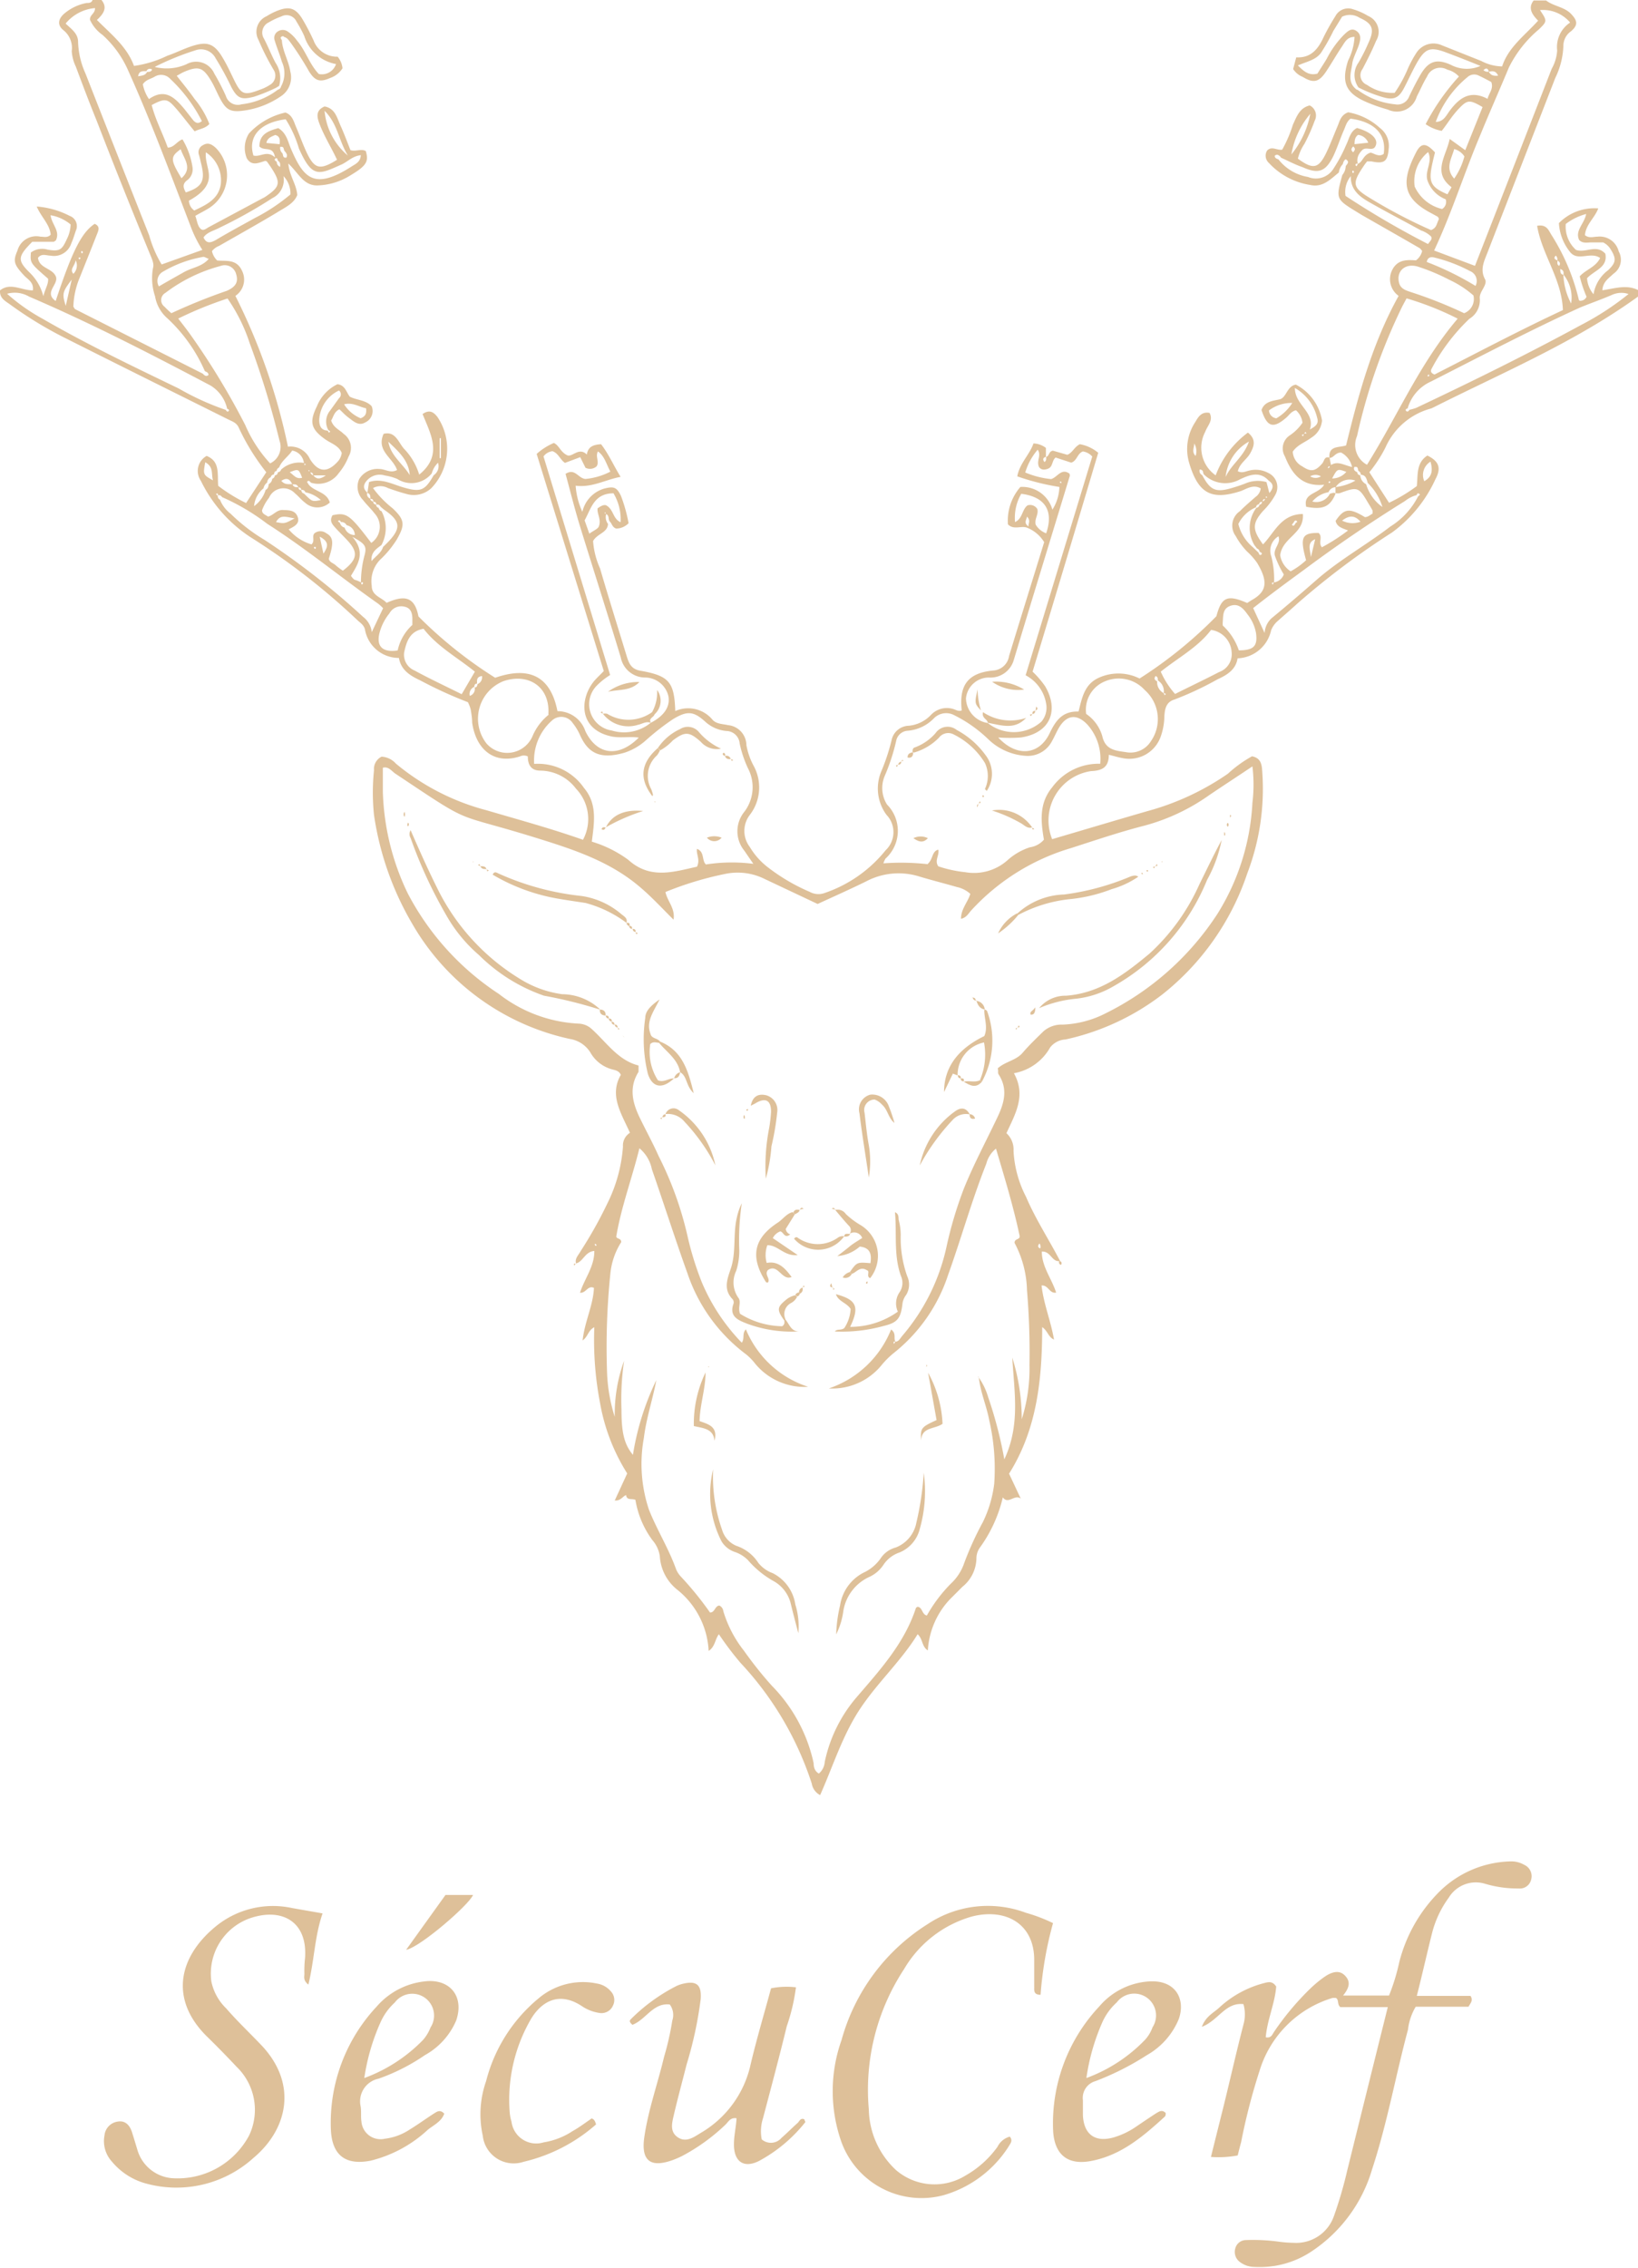 <svg id="Calque_2" data-name="Calque 2" xmlns="http://www.w3.org/2000/svg" viewBox="0 0 131.52 181.95"><path d="M22.87,3.32c.05.89.55,1.66.68,2.53a1.81,1.81,0,0,1-.78,2,6.92,6.92,0,0,1-3,1.14c-1.05.14-1.4-.08-1.9-1.05-.24-.46-.43-.94-.7-1.38-.64-1.06-1-1.17-2.16-.68-.18.08-.35.19-.58.31.5.64,1,1.24,1.44,1.87a7.15,7.15,0,0,1,1.18,2c-.35.38-.81.39-1.18.59-.58-.69-1.07-1.37-1.64-2s-.8-.65-1.81-.11c.3,1.18.88,2.26,1.29,3.41.51,0,.7-.48,1.18-.66a6.07,6.07,0,0,1,.81,2.26,1.09,1.09,0,0,1-.47,1.05c-.38.31-.25.62-.07.95,1.29-.43,1.56-.9,1.26-2.19-.07-.27-.12-.54-.2-.81a.63.63,0,0,1,.33-.8c.39-.23.68-.07,1,.21a3.12,3.12,0,0,1-.63,4.91c-.3.18-.62.34-1,.56.14.34.15.72.39,1s.5,0,.7-.1L21.36,16a1.13,1.13,0,0,0,.21-.12c1.17-.79,1.23-1.11.45-2.31-.11-.17-.23-.33-.32-.46s-.21-.08-.27-.06c-.5.16-1,.37-1.37-.23a2.18,2.18,0,0,1,.17-2,5.65,5.65,0,0,1,2.93-1.68c.55.2.66.7.84,1.13.3.69.55,1.41.87,2.09.63,1.32,1.06,1.42,2.43.57-.46-1-1.07-1.94-1.45-3-.2-.56-.19-1,.45-1.28.86.16,1,.92,1.29,1.56s.54,1.32.79,1.95c.44.13.85-.14,1.23.07.25.84.06,1.17-1.2,1.93a5.29,5.29,0,0,1-2.71.83c-1.11,0-1.49-1-2.31-1.76.09,1,.65,1.65.72,2.53-.27.69-1,1-1.63,1.4-1.53.92-3.1,1.79-4.65,2.68a1.33,1.33,0,0,0-.57.42,1.46,1.46,0,0,0,.42.75c.72.07,1.56-.14,2,.84a1.57,1.57,0,0,1-.54,2,49.19,49.19,0,0,1,4.22,12.1,1.71,1.71,0,0,1,1.77,1c.68,1.08,1.41,1.11,2.25.17a1.29,1.29,0,0,0,.3-.67c-.24-.59-.86-.76-1.34-1.1-1.13-.81-1.28-1.37-.66-2.63a3.36,3.36,0,0,1,1.65-1.78c.63.06.72.66,1,1,.58.29,1.28.26,1.75.76A1,1,0,0,1,29.57,34c-.52.31-.91-.06-1.29-.34s-.53-.48-.79-.71c-.44.21-.48.63-.66.9.19.59.69.75,1,1.07a1.37,1.37,0,0,1,.4,1.82,4.73,4.73,0,0,1-.79,1.33,2,2,0,0,1-2.23.77c-.09-.1-.19-.24-.32-.06,0,0,.1.15.15.23.48.56,1.44.57,1.68,1.42a1.47,1.47,0,0,1-2,0c-.29-.21-.51-.51-.79-.73a1.26,1.26,0,0,0-2.09.35,3.57,3.57,0,0,0-.56,1c0,.3.28.36.48.51.43-.1.69-.55,1.18-.53s1,0,1.2.55-.27.77-.72,1a3.78,3.78,0,0,0,1.83,1.21c.31-.28,0-.67.25-.9a.77.77,0,0,1,.93,0c.58.31.62.77.21,2.05.06.31.39.35.57.54a5.45,5.45,0,0,0,.56.42c1.2-.92,1.26-1.5.3-2.5-.3-.32-.62-.63-.91-.95s-.47-.57-.22-1c1.13-.24,1.37-.07,3.11,2.22a1.57,1.57,0,0,0,.27-2.36c-.29-.38-.65-.71-.94-1.09a1.51,1.51,0,0,1-.3-1.67,1.72,1.72,0,0,1,1.62-.81c.47,0,.9.37,1.42.08-.34-1-1.69-1.53-1.08-2.9,1-.26,1.21.79,1.71,1.27a5.12,5.12,0,0,1,1.15,2c1.93-1.56.91-3.25.27-4.86.58-.4.9-.13,1.19.23a4.56,4.56,0,0,1-.49,5.72,2.07,2.07,0,0,1-2,.46c-.5-.13-1-.3-1.48-.47a1.26,1.26,0,0,0-1.2,0,8.33,8.33,0,0,0,1.57,1.62c1,.94,1,1.34.35,2.49a8.08,8.08,0,0,1-1.37,1.66,2.49,2.49,0,0,0-.65,2.09c0,.79.8.91,1.19,1.35,1.39-.62,2.25-.55,2.56,1.09A34.75,34.75,0,0,0,40,54.49c2.51-.87,4.41-.34,5,2.68a2.35,2.35,0,0,1,2.24,1.6c.93,1.94,2.68,2.14,4.29.52-.76-.11-1.51.07-2.27-.11-2.51-.58-2.5-2.91-1.37-4.36.22-.28.5-.52.83-.87L43.33,36.53a5,5,0,0,1,1.38-.88c.44.2.52.74,1.1,1,.41.13.92-.69,1.55-.07.1-.68.59-.79,1.14-.83.61.78,1,1.7,1.57,2.62-1.26.24-2.3.88-3.61.71A6,6,0,0,0,47,41.18a2.52,2.52,0,0,1,1.76-1.87c.76-.19,1-.12,1.34.59a12.22,12.22,0,0,1,.61,2.19,1.42,1.42,0,0,1-1,.43c-.31-.11-.33-.39-.5-.56s0-.51-.35-.62c0,0,0-.07,0-.1s-.07,0-.07,0,0,.11.13.09a.9.9,0,0,0,.14.82c-.05.72-.86.76-1.2,1.37a6.49,6.49,0,0,0,.56,2.2c.69,2.36,1.43,4.71,2.15,7.07.17.55.36,1,1.06,1.13,2.34.41,2.75.9,2.83,3.24a2.54,2.54,0,0,1,3,.71c.32.34.8.32,1.23.42a1.63,1.63,0,0,1,1.48,1.6,5.61,5.61,0,0,0,.59,1.68,3.61,3.61,0,0,1-.32,3.93,2.11,2.11,0,0,0,0,2.56,5.78,5.78,0,0,0,1.42,1.61,15.34,15.34,0,0,0,3.4,2,1.44,1.44,0,0,0,1.16.1,10.7,10.7,0,0,0,4.93-3.44,2,2,0,0,0,.07-2.84,3.56,3.56,0,0,1-.41-3.51,16.49,16.49,0,0,0,.82-2.49,1.45,1.45,0,0,1,1.37-1.15,2.81,2.81,0,0,0,1.78-.86A1.75,1.75,0,0,1,76.79,57c.22.07.42.21.67.11-.22-2,.47-3,2.51-3.2a1.37,1.37,0,0,0,1.29-1.16c.93-3.05,1.88-6.09,2.82-9.14a2.83,2.83,0,0,0-1.35-1.15c-.46-.21-1.09.21-1.56-.28a4.12,4.12,0,0,1,1-3A2.51,2.51,0,0,1,84.74,41a3.53,3.53,0,0,0,.56-1.82,19.23,19.23,0,0,1-3.38-.85c.19-1.05,1-1.75,1.3-2.64a1.7,1.7,0,0,1,1,.36l0,.71c-.25.08-.27.22-.12.42.16-.1.15-.25.13-.41.27-.06.2-.44.55-.5l1.16.33c.42-.17.55-.62,1-.85a3.15,3.15,0,0,1,1.48.69Q85.82,45.18,83.15,54a7.52,7.52,0,0,1,1,1.16c1.12,1.89.48,3.75-1.93,4.12a12.31,12.31,0,0,1-1.83,0c1.48,1.6,3.28,1.42,4.12-.32.48-1,1-1.8,2.33-1.76.28-1.09.46-2.21,1.67-2.73a3.8,3.8,0,0,1,3.23.08,34.8,34.8,0,0,0,6.17-5c.4-1.51.85-1.77,2.47-1.06l.36-.23c1.24-.68,1.33-1.51.43-3a5.53,5.53,0,0,0-.79-.89,5.68,5.68,0,0,1-.92-1.25,1.4,1.4,0,0,1,.34-2c.39-.4.82-.76,1.24-1.13a1,1,0,0,0,.43-.69c-.57-.34-1.08,0-1.57.2-2.38.78-3.44.22-4.17-2.22a3.93,3.93,0,0,1,.49-3.32c.23-.39.49-.85,1.14-.72.32.6-.16,1-.35,1.52a2.71,2.71,0,0,0,.84,3.49,7.54,7.54,0,0,1,2.59-3.43c.71.57.47,1.14.19,1.65s-.86.82-1,1.45c.35.18.64,0,.94-.06a2.13,2.13,0,0,1,1.51.2,1.25,1.25,0,0,1,.57,1.73,5.69,5.69,0,0,1-1,1.32c-.87,1-.87,1.49,0,2.68.92-.93,1.43-2.42,3.2-2.44.14,1.58-1.64,1.87-1.82,3.31a1.89,1.89,0,0,0,.84,1.29,6.1,6.1,0,0,0,1.24-.89c-.51-1.84-.34-2.2,1-2.19.37.31-.05.79.27,1.15a15.29,15.29,0,0,0,2.1-1.35c-.47-.18-.9-.29-1-.77.68-1,1.1-1.06,2.35-.3.27,0,.43-.19.62-.28,0-.11,0-.19,0-.24-.11-.22-.24-.42-.36-.62-.76-1.29-.85-1.31-2.28-.78a1,1,0,0,1-.34,0v-.49a4.11,4.11,0,0,0,1.6-.52,1.35,1.35,0,0,0-1.59.53.63.63,0,0,0-.57.4,2.21,2.21,0,0,0-1.3.75,1.23,1.23,0,0,0,1.42-.64c.15,0,.29-.13.45,0-.44,1.06-1,1.32-2.36,1.06-.27-1.13,1-1,1.44-1.77-1.79.19-2.6-.89-3.15-2.27a1.25,1.25,0,0,1,.41-1.7,3.77,3.77,0,0,0,1-1,1.58,1.58,0,0,0-.52-1c-.38.08-.54.38-.77.58-1.06.92-1.55.77-2-.6.24-.7.91-.73,1.46-.86s.58-1.07,1.3-1.18a4,4,0,0,1,2.1,2.88,1.78,1.78,0,0,1-.85,1.37c-.5.38-1.14.58-1.5,1.13a1.4,1.4,0,0,0,.75,1.17c.71.48,1.06.42,1.63-.24.15-.19.16-.59.57-.45l.12.59c.55-.34,1,0,1.69.16a1.71,1.71,0,0,0-.88-1.16c-.49,0-.58.44-.94.43-.07-1,.74-.81,1.34-1,1-4.08,2.1-8.19,4.22-12a1.64,1.64,0,0,1-.51-2.09c.43-.84,1.19-.81,1.9-.76a1.28,1.28,0,0,0,.5-.76c-.07-.07-.13-.18-.22-.23-1.55-.9-3.11-1.78-4.66-2.67l-.31-.19c-1.75-1.07-1.75-1.07-1.22-3a1.13,1.13,0,0,0,.27-.7c.09-.18.37-.34,0-.56-.16.09-.19.25-.24.4a1.16,1.16,0,0,0-.31.66c-.67.54-1.3,1.23-2.3,1a5.7,5.7,0,0,1-3.31-1.76.78.78,0,0,1-.15-1c.38-.39.78,0,1.21-.07a10.4,10.4,0,0,0,.86-2c.3-.65.53-1.35,1.35-1.55a.9.9,0,0,1,.4,1.23,15.29,15.29,0,0,1-.82,1.85,3.74,3.74,0,0,0-.53,1.19c1.22.89,1.66.81,2.28-.47.34-.71.62-1.46.93-2.19.16-.4.26-.85.83-1.06a5.08,5.08,0,0,1,2.55,1.26,1.79,1.79,0,0,1,.7,1.68c-.08,1-.35,1.22-1.38,1l-.35,0a4.34,4.34,0,0,0-.29.39c-.93,1.38-.89,1.7.5,2.54a41.25,41.25,0,0,0,4.92,2.58c.48-.17.46-.58.63-.86,0-.09-.06-.19-.11-.22s-.35-.19-.53-.29c-2.41-1.27-2.31-2.67-1.19-4.86.41-.8.82-.77,1.52,0-.56,2.25-.6,2.67,1,3.36l.33-.57c-1.57-1.18-.44-2.47-.15-3.87l1.25.9,1.39-3.46c-1-.58-1.2-.6-1.84.06S116.49,10,116,10.61a3.22,3.22,0,0,1-1.29-.54,18,18,0,0,1,2.67-3.82,1.84,1.84,0,0,0-.93-.55,1.14,1.14,0,0,0-1.63.56c-.31.5-.54,1.06-.82,1.59a1.67,1.67,0,0,1-2.33,1.05,13,13,0,0,1-1.69-.59c-1.68-.72-2.06-1.57-1.5-3.33A4.82,4.82,0,0,0,109,3.07c-.6,0-.78.43-1,.76-.45.66-.84,1.36-1.27,2-.56.85-1,1-1.89.45a1.64,1.64,0,0,1-.77-.63l.25-.94c1.17.07,1.76-.66,2.2-1.63a18.28,18.28,0,0,1,.94-1.67,1.16,1.16,0,0,1,1.44-.55,5.09,5.09,0,0,1,1.19.53,1.38,1.38,0,0,1,.64,2c-.32.77-.7,1.52-1.09,2.26A.83.83,0,0,0,110,6.92a3.56,3.56,0,0,0,2.22.64,10.6,10.6,0,0,0,1.06-1.94A9,9,0,0,1,114,4.3a1.63,1.63,0,0,1,2-.56L119.17,5a3.73,3.73,0,0,0,1.68.44c.49-1.52,1.78-2.45,2.89-3.67-.46-.47-.85-1-.36-1.62h1c.62.47,1.46.51,2,1.07s.57.91,0,1.4a1.42,1.42,0,0,0-.61,1.1,6.31,6.31,0,0,1-.65,2.64q-2.72,7-5.44,14c-.27.7-.63,1.38-.2,2.16.11.21,0,.45-.12.68s-.35.55-.3.89a1.74,1.74,0,0,1-.84,1.6,15.51,15.51,0,0,0-3.07,4.08c0,.09-.09.24.27.39,3.36-1.71,6.81-3.54,10.31-5.17-.09-2.5-1.68-4.44-2.07-6.76.73-.14.91.32,1.12.68A17,17,0,0,1,127,24.12c0,.09.08.14.17.12a.54.54,0,0,0,.46-.32,10.2,10.2,0,0,1-.55-1.64c.52-.56,1.29-.74,1.64-1.47-.77-.54-1.75.29-2.39-.45a4.05,4.05,0,0,1-.92-2.35,4,4,0,0,1,3.16-1.18c-.28.76-1,1.29-1.07,2.15.35.27.68.12,1,.12a1.57,1.57,0,0,1,1.71,1.18,1.36,1.36,0,0,1-.43,1.8c-.35.35-.84.62-.88,1.32,1-.14,1.95-.49,2.9,0v.48c-5.09,3.68-10.86,6.1-16.43,8.9l-.21.1A5.58,5.58,0,0,0,111.49,36a10.77,10.77,0,0,1-1.3,2l1.58,2.45A13.22,13.22,0,0,0,114,39.11c.1-.87-.07-1.86.85-2.45.93.46,1.13,1,.65,1.89A10.87,10.87,0,0,1,112,42.84a63.24,63.24,0,0,0-7.55,5.66c-.56.51-1.13,1-1.7,1.51a1.88,1.88,0,0,0-.45.68,2.86,2.86,0,0,1-2.69,2.24c-.14.9-.83,1.33-1.62,1.69a25.93,25.93,0,0,1-3.46,1.62c-.67.2-.76.77-.8,1.32a5,5,0,0,1-.29,1.64,2.67,2.67,0,0,1-3.05,1.74c-.35-.06-.69-.17-1.12-.27,0,1-.52,1.27-1.43,1.31a4,4,0,0,0-3.12,5.46c2.55-.75,5.09-1.51,7.65-2.25a21,21,0,0,0,6.46-3,10,10,0,0,1,1.94-1.4c.8.16.79.79.83,1.39a19,19,0,0,1-1.21,8,20.79,20.79,0,0,1-6.85,9.74,19.61,19.61,0,0,1-7.74,3.59,1.67,1.67,0,0,0-1.24.64,4.17,4.17,0,0,1-2.91,2.07c1,1.8.11,3.26-.6,4.81a1.78,1.78,0,0,1,.57,1.43,9,9,0,0,0,1,3.67c.77,1.8,1.84,3.43,2.74,5.16l0,0c-.67.12-.74-.81-1.47-.76,0,1.22.8,2.18,1.15,3.29-.55.1-.61-.61-1.17-.57.16,1.46.74,2.83,1,4.34-.47-.2-.49-.69-.95-1,0,4.17-.41,8.19-2.66,11.76l.94,2c-.49-.39-1,.51-1.44-.1a11.22,11.22,0,0,1-1.82,4,1.49,1.49,0,0,0-.3.89,3,3,0,0,1-1.13,2.29l-1,1a6.52,6.52,0,0,0-1.77,4.1c-.5-.31-.39-.91-.82-1.3-1.32,2.15-3.22,3.87-4.63,6s-2.16,4.58-3.2,6.91a1.28,1.28,0,0,1-.67-.92,25.82,25.82,0,0,0-5.73-9.7,25.4,25.4,0,0,1-1.73-2.29c-.32.43-.3,1-.82,1.34a6.71,6.71,0,0,0-2.52-4.91,3.71,3.71,0,0,1-1.4-2.68,2.49,2.49,0,0,0-.59-1.29,7.46,7.46,0,0,1-1.37-3.24c-.29-.13-.69.07-.75-.38-.29.1-.42.47-.91.43l1-2.17a15.6,15.6,0,0,1-2.18-5.65,26.67,26.67,0,0,1-.46-6.08c-.5.24-.49.74-.94,1.06.16-1.51.85-2.81.91-4.22-.51-.22-.63.44-1.12.39.36-1.13,1.16-2.09,1.15-3.35-.76.06-.89.86-1.47,1l0,0c-.11-.41.2-.66.38-1A34,34,0,0,0,49,96.68a12.18,12.18,0,0,0,1.26-4.57A1.2,1.2,0,0,1,50.82,91c-.68-1.54-1.69-3-.73-4.65-.15-.33-.44-.37-.7-.44a2.85,2.85,0,0,1-1.75-1.36A2.37,2.37,0,0,0,46,83.47a19.33,19.33,0,0,1-12.66-9.24,24.1,24.1,0,0,1-3.07-8.73,17.23,17.23,0,0,1,0-3.59,1.1,1.1,0,0,1,.61-1.09,1.67,1.67,0,0,1,1.15.56,18.81,18.81,0,0,0,7.27,3.74c2.59.76,5.2,1.47,7.75,2.37a3.52,3.52,0,0,0-.56-4.1,3.63,3.63,0,0,0-2.87-1.45c-.8,0-1-.55-1-1.14a.73.73,0,0,0-.63,0c-2.09.67-3.53-.56-3.84-2.71,0-.36-.06-.72-.12-1.07a2.9,2.9,0,0,0-.22-.57A34.34,34.34,0,0,1,34,54.71c-.81-.38-1.56-.82-1.73-1.81a2.76,2.76,0,0,1-2.73-2.3c-.1-.36-.37-.51-.59-.72a55.35,55.35,0,0,0-8.58-6.66,11.28,11.28,0,0,1-4-4.53,1.38,1.38,0,0,1,.46-2c1.1.44.85,1.45.93,2.4A12.89,12.89,0,0,0,20,40.47L21.62,38A17.81,17.81,0,0,1,19.4,34.4c-.18-.38-.5-.47-.82-.63-4.42-2.2-8.84-4.39-13.25-6.61a31.23,31.23,0,0,1-4.28-2.62c-.38-.28-.85-.49-.81-1.13.83-.66,1.72,0,2.64,0,.09-.65-.41-.88-.7-1.19-.82-.88-.91-1.15-.54-2a1.57,1.57,0,0,1,1.85-1.12c.28,0,.56.11.82-.16-.08-.85-.78-1.43-1.12-2.26a6.89,6.89,0,0,1,2.64.75.87.87,0,0,1,.5,1.19c-.12.34-.21.68-.36,1a1.46,1.46,0,0,1-1.68,1c-.33,0-.71-.21-1,.18.1.84,1.11.81,1.42,1.46s-1,1.3,0,2c1.33-4,2.07-5.48,3.13-6.19.49.21.29.57.16.9-.45,1.15-.91,2.29-1.37,3.44a6.55,6.55,0,0,0-.5,2.3c.06.08.09.18.15.21l10.24,5.17c.13.13.26.27.46.11,0-.2-.15-.24-.29-.31a12.77,12.77,0,0,0-3-4.23,3,3,0,0,1-1-1.78,4.54,4.54,0,0,1-.16-2.29c.11-.34-.15-.84-.31-1.24C10.78,16.86,9.37,13.33,8,9.79,7.42,8.36,6.87,6.91,6.33,5.46A3.36,3.36,0,0,1,6,4.21a1.82,1.82,0,0,0-.67-1.68c-.5-.4-.43-.89.06-1.32A3.87,3.87,0,0,1,7.19.35c.18,0,.4,0,.48-.24h.72c.49.61.19,1.09-.37,1.6C9.15,2.85,10.43,3.84,11,5.4a9,9,0,0,0,2.68-.82c.6-.2,1.17-.49,1.77-.7,1.43-.51,2-.32,2.75,1,.3.51.55,1.06.81,1.59.6,1.24.82,1.33,2.12.83a3.45,3.45,0,0,0,.75-.36.86.86,0,0,0,.33-1.23A19.11,19.11,0,0,1,21,3.32a1.36,1.36,0,0,1,.65-1.91A5.22,5.22,0,0,1,22.44,1c1-.41,1.53-.28,2.1.67a18.06,18.06,0,0,1,.88,1.69,2,2,0,0,0,1.93,1.3,1.7,1.7,0,0,1,.39.93,1.9,1.9,0,0,1-1,.78c-.8.36-1.2.24-1.68-.52a25.18,25.18,0,0,0-1.48-2.31c-.15-.19-.27-.4-.52-.46C23,3,22.93,3,22.83,3.06S22.8,3.24,22.87,3.32Zm79,36.82c-.2,0-.25.08-.25.24a.23.23,0,0,0-.29.19.26.26,0,0,0-.24.24,2.81,2.81,0,0,0-1.42,1.34A3.52,3.52,0,0,0,100.82,44a391.09,391.09,0,0,1,.49.47c0,.09.09.24.2.14s0-.18-.13-.22a.31.31,0,0,0-.21-.27l-.21-.27a2.71,2.71,0,0,1,.16-3,.26.26,0,0,0,.24-.24.24.24,0,0,0,.21-.27.23.23,0,0,0,.24-.24L102,40l-.11-.07Zm-71.65.24q0-.27-.24-.24c0-.22,0-.41-.24-.48l.13-.87c1-.35,1.92.2,2.84.45,1.3.37,1.66.23,2.35-1a.87.87,0,0,0,.35-1,1.84,1.84,0,0,0-.5.85,2.1,2.1,0,0,1-2.77.45,4.27,4.27,0,0,0-1-.28,1.37,1.37,0,0,0-1.41.37c-.32.34-.38.67,0,1a.38.38,0,0,0,.23.48.28.28,0,0,0,.24.24.23.23,0,0,0,.24.24.26.26,0,0,0,.21.27.3.3,0,0,0,.22.26,2.88,2.88,0,0,1,0,2.72c-.41.31-.86.58-.8,1.29.36-.42.78-.66.93-1.14,1.51-1.42,1.52-2,.06-3l-.26-.22c-.08-.13-.17-.22-.33-.16C30.45,40.43,30.37,40.34,30.18,40.38ZM17.73,39.9a.29.29,0,0,0,.17.3,2.67,2.67,0,0,0,.86,1.13,14.39,14.39,0,0,0,2.74,2.11,61.72,61.72,0,0,1,7.89,6.16,1.78,1.78,0,0,1,.7,1.23L31,48.91a3.93,3.93,0,0,0-.39-.36c-3-2.11-5.82-4.44-8.91-6.41A17.65,17.65,0,0,0,18.08,40c-.09-.11-.18-.21-.34-.13,0-.13,0-.22-.16-.12Zm4.58-1.66c.16,0,.22-.1.24-.24a.29.29,0,0,0,.26-.21,2.17,2.17,0,0,1,1.87-.53l0,.18.12-.07-.16-.11a1.13,1.13,0,0,0-.94-1c-.31.49-.83.79-1.05,1.36a.33.33,0,0,0-.2.28c-.15,0-.2.14-.21.28a.27.27,0,0,0-.26.22.5.5,0,0,0-.29.43.71.71,0,0,0-.29.46,2.06,2.06,0,0,0-.76,1.43,2.49,2.49,0,0,0,.93-1.31c.2-.09.22-.27.25-.46a.54.54,0,0,0,.28-.43A.3.3,0,0,0,22.31,38.24ZM25.16,38a.32.32,0,0,0,.24.25c.26.34.56.32,1,0H25.38c0-.18-.09-.23-.24-.24s.05-.27-.15-.14Zm-.73,1.45c0-.18-.09-.23-.24-.24-.08-.25-.27-.25-.48-.23-.18-.4-.41-.6-.88-.29.28.34.6.25.89.27.08.24.28.25.49.24,0,.18.08.23.23.24a.26.26,0,0,0,.21.27c.66.66.66.66,1.35.52a2.6,2.6,0,0,0-1.24-.62A.28.28,0,0,0,24.43,39.42Zm80.5-4.56.21,0-.08-.13-.13.17-.18.1.13.08Zm-.8,7.12a1.93,1.93,0,0,0-.16.21c.16.16.21,0,.28-.11s.2-.09.11-.19S104.19,41.89,104.13,42ZM125.3,21c0,.15-.08.33.13.44.15-.22,0-.34-.14-.43a.45.45,0,0,0-.13-.39C125,20.77,125,20.91,125.3,21ZM22.54,13c0-.1-.06-.27-.19-.17s0,.2.11.25a.44.44,0,0,0,.27.42C22.74,13.31,22.77,13.13,22.54,13Zm86.68,25c0,.13.09.23.24.24a.85.85,0,0,0,.47.72,3.44,3.44,0,0,0,1.31,1.83,4.49,4.49,0,0,0-1.18-1.93c-.09-.3-.14-.64-.56-.66a.3.3,0,0,0-.19-.3c-.06-.15,0-.39-.33-.32C108.89,37.83,109.05,37.92,109.22,38ZM22.91,12.4c.09.14,0,.39.32.36.12-.22,0-.37-.13-.52s0-.39-.36-.35A.56.56,0,0,0,22.91,12.4ZM27.61,42c-.05-.13-.11-.2-.24-.07l.17.14a.48.48,0,0,0,.37.37.85.85,0,0,0,.82.6.82.82,0,0,0-.66-.79A.45.45,0,0,0,27.61,42ZM119.78,5.86c-.07-.28-.21-.33-.43-.12a.51.51,0,0,0,.43.12c.16.3.39.36.75.32C120.32,5.74,120.05,5.82,119.78,5.86ZM12,5.82c-.29,0-.6-.05-.67.41.33-.05.59-.08.72-.35.14,0,.34,0,.4-.19A.29.29,0,0,0,12,5.82ZM38.58,55a.59.59,0,0,0,.36-.65c-.45.06-.4.35-.4.61-.18,0-.21.13-.22.26a.62.62,0,0,0-.36.72.57.57,0,0,0,.39-.68C38.53,55.27,38.56,55.14,38.58,55Zm55.09.72.09.18.09-.12-.17-.07a1,1,0,0,0-.47-1c0-.14,0-.29-.18-.36-.16.2-.08.33.12.42A1,1,0,0,0,93.67,55.72Zm32.11-33.57c0-.15.06-.34-.26-.46,0,.23,0,.42.25.47a5.3,5.3,0,0,0,.62,2.3A2.92,2.92,0,0,0,125.78,22.15ZM102.53,46.84a1,1,0,0,0,.79-.64,7.84,7.84,0,0,1-.71-1.49c-.18-.57.51-1,.28-1.57a1.34,1.34,0,0,0-.57,1.62,7.4,7.4,0,0,1,.22,2.09c-.14,0-.23,0-.12.17Zm-73.3,0c0,.07.05.3.16.06,0-.07-.08-.12-.17,0a8.58,8.58,0,0,1,.31-2.31c.16-.66,0-.87-1-1.41,1.1,1.25.45,2.2-.11,3.13a1.46,1.46,0,0,0,.27.31C28.88,46.67,29.06,46.75,29.23,46.84ZM26.55,34.66l.1.17.11-.1-.16-.12a1.38,1.38,0,0,1,.14-1.55l.72-1a.4.4,0,0,0,0-.62,2.76,2.76,0,0,0-1.59,2.39C25.88,34.32,26.05,34.64,26.55,34.66Zm70.33,3.49c-.06-.14,0-.35-.31-.37a.37.37,0,0,0,.2.45c.64,1.21,1.08,1.41,2.33,1.05.38-.11.75-.23,1.11-.37a2.55,2.55,0,0,1,1.72-.12l.23.88c.38-.44.33-.74-.06-1-.73-.81-1.61-.42-2.3-.1A2.43,2.43,0,0,1,96.88,38.15Zm-74.47-31a13.66,13.66,0,0,1-1.77.72c-1,.26-1.33.16-1.83-.78a23.53,23.53,0,0,0-1.26-2.31,1.32,1.32,0,0,0-1.63-.63,21.7,21.7,0,0,0-3.26,1.33,3.91,3.91,0,0,0,2.56-.22,1.59,1.59,0,0,1,2.23.76,17,17,0,0,1,.93,1.8,1,1,0,0,0,1.25.66,5.94,5.94,0,0,0,2.93-1.18.3.3,0,0,0,.24-.24,2.2,2.2,0,0,0,.07-2c-.16-.57-.4-1.12-.57-1.69a.61.61,0,0,1,.25-.74.71.71,0,0,1,.78,0,3,3,0,0,1,.76.74c.7.82,1,1.9,1.75,2.68a1.2,1.2,0,0,0,1.38-.8A3.29,3.29,0,0,1,24.67,3a9.78,9.78,0,0,0-.62-1.15.88.88,0,0,0-1.22-.42,5.69,5.69,0,0,0-1,.47.91.91,0,0,0-.39,1.32c.33.63.59,1.31.93,1.94A2.19,2.19,0,0,1,22.65,7Zm80.66,5.56c-.14-.14-.28-.27-.48-.1,0,.19.17.24.3.29a3.82,3.82,0,0,0,2.38,1.41,1.66,1.66,0,0,0,2.06-.7,12,12,0,0,0,1-1.88c.24-.48.32-1.08.87-1.35,1.24.35,1.85,1,1.4,1.58-.29.24-.71-.1-1,.21s-.45.63-.34,1.07c-.1,0-.17,0-.18.09s.06.08.09.12l.1-.2c.4-.15.4-.68,1-.89.24,0,.65.4,1.07.1.24-1.56-.71-2.57-2.66-2.83-.34.25-.41.67-.57,1-.28.65-.5,1.34-.81,2-.63,1.27-1.2,1.46-2.48.89C104.2,13.31,103.64,13,103.07,12.75Zm6.14-5.42a6,6,0,0,0,3.05,1.19,1,1,0,0,0,1.13-.64c.26-.54.53-1.08.82-1.59.67-1.21,1.32-1.49,2.54-.93a2.73,2.73,0,0,0,2.36.08c-1-.41-2-.8-2.89-1.13-1.13-.4-1.54-.26-2.16.79-.4.69-.72,1.42-1.09,2.12s-.74,1-1.65.74a11.2,11.2,0,0,1-2-.79,1.71,1.71,0,0,1,0-2,13.91,13.91,0,0,0,.8-1.59c.5-1.07.34-1.53-.71-2A1.44,1.44,0,0,0,108,1.45l-.7,1.14a16.25,16.25,0,0,1-1,1.77c-.42.56-1.1.68-1.85,1,.51.51.9.83,1.57.66.24-.4.51-.79.75-1.2a7.77,7.77,0,0,1,1.39-1.93c.29-.27.59-.58,1-.29s.31.71.2,1.08-.44,1-.53,1.45C108.74,5.9,108.36,6.72,109.21,7.33ZM114,39.83a2.59,2.59,0,0,0-.95.48q-4.16,2.58-8.08,5.5c-1.37,1-2.73,2-4.11,3.09l.92,2a1.75,1.75,0,0,1,.55-1.18c1.22-1,2.44-2.05,3.64-3.1,1.83-1.6,4-2.8,5.9-4.26a6.11,6.11,0,0,0,2.23-2.42c.06-.05.16-.14.15-.15C114.1,39.61,114,39.72,114,39.83ZM18.37,33c.05.09.13.19.22.1s0-.16-.11-.19a2.93,2.93,0,0,0-1.34-1.87c-4.78-2.52-9.59-5-14.56-7.13a2.28,2.28,0,0,0-1.77-.23,15.15,15.15,0,0,0,2.84,2c3.55,2.05,7.25,3.82,10.94,5.6A21.47,21.47,0,0,0,18.37,33Zm95,0a4.74,4.74,0,0,0,.57-.16c4.47-2.11,8.9-4.29,13.24-6.65A22.35,22.35,0,0,0,131,23.7a1.82,1.82,0,0,0-1.35.08c-.84.36-1.7.66-2.53,1-4.06,1.85-8,3.92-12,5.95a3.38,3.38,0,0,0-1.86,2.16c-.1,0-.21.09-.12.19S113.35,33.11,113.4,33ZM52.46,58.12c1.12-.57,1.62-1.33,1.44-2.19A1.94,1.94,0,0,0,52,54.47a2,2,0,0,1-1.92-1.62c-1.07-3.53-2.2-7.05-3.29-10.58-.42-1.38-.77-2.78-1.14-4.14.77-.49,1,.36,1.6.41a5.48,5.48,0,0,0,2-.59c-.33-.6-.46-1.24-1-1.62-.23.41.14.83-.11,1.2a.8.8,0,0,1-.89.11l-.42-.85-1.23.46c-.4-.28-.52-.77-1-.94a1.06,1.06,0,0,0-.72.42l5.35,17.54a5.8,5.8,0,0,0-1,.78,2.13,2.13,0,0,0,1.12,3.67,3.38,3.38,0,0,0,3.14-.62Zm27.09,0,0,0a3.35,3.35,0,0,0,4.3-.1,1.73,1.73,0,0,0,.39-1.44,3.16,3.16,0,0,0-1.65-2.29l5.35-17.55a1.26,1.26,0,0,0-.75-.41c-.45.16-.47.76-.94.9L85,36.82c-.32.25-.2.74-.62.9s-.62,0-.72-.15c-.22-.53.22-.89-.1-1.38a5,5,0,0,0-1,1.83,7.16,7.16,0,0,0,2.08.53c.51-.15.82-.92,1.48-.43,0,.08.05.16,0,.23-1.49,4.9-3,9.8-4.48,14.71a1.94,1.94,0,0,1-2,1.41,1.85,1.85,0,0,0-1.84,1.68A2.06,2.06,0,0,0,79.55,58.12Zm-.74,52.49a5.32,5.32,0,0,1,.77,1.59,33.51,33.51,0,0,1,1.3,5c1.3-2.78.79-5.42.64-8.16a16.49,16.49,0,0,1,.76,4.94,13.47,13.47,0,0,0,.62-4.35,59.64,59.64,0,0,0-.2-6,8.48,8.48,0,0,0-1-3.8c0-.37.46-.23.41-.56-.5-2.34-1.19-4.62-1.9-7a2.29,2.29,0,0,0-.78,1.22c-1.16,2.92-2,5.95-3.06,8.9A13.27,13.27,0,0,1,72,108.67a6.8,6.8,0,0,0-1,1,5.1,5.1,0,0,1-4.21,1.84,8.21,8.21,0,0,0,5-4.73c.46.34.16.72.36,1-.18-.06-.19,0-.13.16l.11-.18c.27,0,.39-.27.54-.45a16.31,16.31,0,0,0,3.55-7.08,31.91,31.91,0,0,1,1.43-4.8c.78-1.92,1.76-3.75,2.65-5.62.56-1.16.9-2.3.12-3.5-.08-.11,0-.3-.07-.48.6-.55,1.47-.63,2-1.25s1.1-1.16,1.67-1.72a2.2,2.2,0,0,1,1.54-.54A8.22,8.22,0,0,0,89,81.42a22.71,22.71,0,0,0,9-8,18.58,18.58,0,0,0,2.8-8.9,12,12,0,0,0,0-2.92c-1.25.84-2.38,1.57-3.5,2.33a16.22,16.22,0,0,1-5.15,2.42c-2,.51-4,1.19-5.93,1.81a17.63,17.63,0,0,0-8,5c-.22.24-.38.58-.82.67,0-.79.55-1.34.75-2a2.32,2.32,0,0,0-1.08-.55c-1-.29-2-.54-3-.84a5.57,5.57,0,0,0-4.27.38c-1.28.63-2.59,1.21-3.91,1.82l-4.24-2a4.87,4.87,0,0,0-3.24-.4,26.74,26.74,0,0,0-4.74,1.44c.16.76.8,1.31.65,2.22-1-1-1.82-1.89-2.78-2.69-2.38-2-5.25-2.94-8.14-3.84-7.08-2.2-4.92-.86-11.42-5.19-.3-.21-.56-.6-1-.47,0,.64,0,1.28,0,1.91a20,20,0,0,0,2,8.17,21.61,21.61,0,0,0,7.32,8.07,11.34,11.34,0,0,0,6.39,2.38,1.63,1.63,0,0,1,1.08.45c1.2,1.09,2.11,2.5,3.74,2.91,0,.28,0,.42,0,.51-.83,1.33-.45,2.59.18,3.85.49,1,1,1.93,1.43,2.9a27.75,27.75,0,0,1,2.31,6.37,24.76,24.76,0,0,0,1.16,3.76,15.71,15.71,0,0,0,3.21,4.85c.25-.34,0-.74.33-1.07a8.1,8.1,0,0,0,5,4.61,5.13,5.13,0,0,1-4.25-1.85,4.44,4.44,0,0,0-.74-.76,13.48,13.48,0,0,1-4.7-6.49c-1-2.78-1.89-5.58-2.86-8.36a2.93,2.93,0,0,0-1-1.68c-.6,2.44-1.46,4.7-1.86,7.09.06.21.39.11.4.44a5.75,5.75,0,0,0-.87,2.51,57.66,57.66,0,0,0-.27,7.88,13.29,13.29,0,0,0,.62,3.63,12.55,12.55,0,0,1,.75-4.5,21.54,21.54,0,0,0-.21,3.93c0,1.9.24,2.79.92,3.62a21.45,21.45,0,0,1,1.88-6c-.29,1.55-.81,3.06-1,4.63a11.56,11.56,0,0,0,.41,5.78c.65,1.63,1.59,3.12,2.18,4.78a2,2,0,0,0,.4.6,26.36,26.36,0,0,1,2.32,2.86c.4,0,.39-.54.75-.56a.58.58,0,0,1,.32.46,9.55,9.55,0,0,0,1.65,3.16c.71,1,1.44,1.92,2.24,2.81a12.66,12.66,0,0,1,3.36,6.22c0,.28.07.64.42.83a1.34,1.34,0,0,0,.47-.93A11.61,11.61,0,0,1,69,136.31c1.89-2.2,3.87-4.36,4.79-7.21,0,0,.06,0,.09-.07.44,0,.36.61.78.7a12,12,0,0,1,1.93-2.56,4,4,0,0,0,1-1.46,25.34,25.34,0,0,1,1.57-3.48,9.69,9.69,0,0,0,.91-3.08,17.32,17.32,0,0,0-.4-5.08c-.22-1.18-.72-2.28-.84-3.48ZM60.73,69.42,60,68.36a2.47,2.47,0,0,1,0-3.11,3.26,3.26,0,0,0,.3-3.49,9.12,9.12,0,0,1-.67-2,1.09,1.09,0,0,0-1.06-1A2.89,2.89,0,0,1,56.85,58c-.94-.85-1.45-.86-2.57-.19a19.72,19.72,0,0,0-2.17,1.69,4.81,4.81,0,0,1-1.72,1c-2,.58-2.93,0-3.56-1.37a4.41,4.41,0,0,0-.6-1,1.1,1.1,0,0,0-1.68-.2,4.27,4.27,0,0,0-1.42,3.47,4.5,4.5,0,0,1,4,1.93c1.1,1.3.81,2.82.63,4.31a9.58,9.58,0,0,1,2.93,1.46c1.77,1.6,3.67.95,5.51.55.28-.56-.07-1,0-1.43.63.22.37.93.72,1.25A13.61,13.61,0,0,1,60.73,69.42Zm14,0c.44-.36.31-1,.85-1.14.1.47-.33.87,0,1.34a10.08,10.08,0,0,0,2.17.47,4.05,4.05,0,0,0,3.43-1,5,5,0,0,1,1.76-1,1.82,1.82,0,0,0,1.12-.61c-.25-1.48-.4-2.92.67-4.21a4.61,4.61,0,0,1,3.85-1.88,4.12,4.12,0,0,0-1-3.11c-.85-.92-1.69-.84-2.32.23-.2.34-.35.71-.55,1.06a2.19,2.19,0,0,1-2,1.19,4.76,4.76,0,0,1-3.11-1.33,11,11,0,0,0-2.71-1.92,1.38,1.38,0,0,0-1.66.23,3.31,3.31,0,0,1-2.1,1,1,1,0,0,0-.93.8,16,16,0,0,1-.92,2.82,2.48,2.48,0,0,0,.18,2.3A3,3,0,0,1,71.34,69a1.77,1.77,0,0,0-.17.38A19.5,19.5,0,0,1,74.76,69.45ZM126.31,1.92a2.84,2.84,0,0,0-2.42-1c.58.87.59.89-.08,1.54a9.53,9.53,0,0,0-2.42,3.07c-.76,1.83-1.57,3.64-2.32,5.48-1.27,3-2.27,6.21-3.68,9.2l3.28,1.23c2.08-5.32,4.12-10.56,6.16-15.81a3.43,3.43,0,0,0,.44-1.47A2.35,2.35,0,0,1,126.31,1.92ZM16.49,20.16a9.72,9.72,0,0,1-.95-1.91c-1.61-4.18-3.16-8.38-5-12.46A8.35,8.35,0,0,0,8.47,2.91a3,3,0,0,1-1-1.2c-.05-.4.41-.5.4-.95A3.42,3.42,0,0,0,5.51,2c.45.44,1,.78,1,1.48A6.59,6.59,0,0,0,7.1,6Q9.65,12.5,12.22,19a9.34,9.34,0,0,0,1,2.33Zm-1.94,5.51c.39.5.71.91,1,1.32a59.06,59.06,0,0,1,4.38,7.22,10.76,10.76,0,0,0,2,3.08,1.47,1.47,0,0,0,.75-1.83,70.4,70.4,0,0,0-2.39-7.81,13.83,13.83,0,0,0-1.78-3.59A30.55,30.55,0,0,0,14.55,25.67Zm102.72,0a24.3,24.3,0,0,0-4.09-1.62c-.14.25-.25.46-.36.67a46.48,46.48,0,0,0-3.62,10.38A1.8,1.8,0,0,0,110,37.4C112.42,33.55,114.21,29.29,117.27,25.69Zm-73,31.76c.15-2.24-1.62-3.34-3.6-2.67a3.24,3.24,0,0,0-1.37,5A2.21,2.21,0,0,0,43,59.17,4.42,4.42,0,0,1,44.3,57.45Zm43.15-.06a3.23,3.23,0,0,1,1.33,1.82c.25,1.11,1.1,1.15,1.9,1.27a1.93,1.93,0,0,0,2-.88,3.11,3.11,0,0,0-.5-4.11,2.81,2.81,0,0,0-3.17-.7A2.46,2.46,0,0,0,87.45,57.39ZM38.37,54c-1.44-1.16-3-2-4.12-3.44-1.13.19-1.38,1.07-1.56,1.9a1.37,1.37,0,0,0,.84,1.45c1.21.66,2.46,1.24,3.78,1.9Zm55.07,0a6.9,6.9,0,0,0,1.15,1.79c1.2-.6,2.38-1.16,3.54-1.76a1.52,1.52,0,0,0,1-1.61,1.92,1.92,0,0,0-1.65-1.77C96.42,52.05,94.85,52.87,93.44,54Zm25.1-30.19a8,8,0,0,0-1.93-1.25,16.12,16.12,0,0,0-2.5-1.05c-1-.32-1.77.32-1.54,1.27.12.52.58.64,1,.78a35.46,35.46,0,0,1,4.23,1.68A1.22,1.22,0,0,0,118.54,23.79ZM14,25.24a46.76,46.76,0,0,1,4.46-1.8c.73-.33.94-.72.73-1.37a.94.94,0,0,0-1.24-.62,12.69,12.69,0,0,0-4.43,2.16.66.66,0,0,0-.07,1.11A7,7,0,0,0,14,25.24Zm7.07-13.39c0-1,.75-1.24,1.51-1.46.69.4.78,1.12,1.05,1.72,1,2.32,1.87,3.27,4.87,1.34.3-.19.68-.35.71-.89-.68.08-1.06.53-1.55.75-1.82.81-2.34,1.14-3.42-1.29a9.18,9.18,0,0,0-1.06-2.34c-2.06.26-3.06,1.39-2.59,2.91.55.15,1.08-.46,1.73.15C22.17,11.76,21.45,12.29,21.06,11.85Zm106.6,10.59a2.22,2.22,0,0,0,.52,1.28,3,3,0,0,1,1.17-1.93c.64-.61.67-.92.22-1.65a1.45,1.45,0,0,0-.62-.58c-.29,0-.61,0-.93,0s-.72.11-1-.2c-.34-.77.41-1.27.57-2.08a4.65,4.65,0,0,0-1.64.8,2.52,2.52,0,0,0,.82,2.08c.79.28,1.64-.49,2.36.31C129.35,21.58,128.26,21.79,127.66,22.44ZM99.71,52.29c1.2,0,1.52-.35,1.38-1.38a3.31,3.31,0,0,0-.67-1.49c-.33-.46-.71-.92-1.36-.71s-.6.77-.64,1.28a1.73,1.73,0,0,0,0,.31A4.77,4.77,0,0,1,99.71,52.29Zm-66.36-2c0-.19,0-.34,0-.5,0-.45-.1-.89-.62-1a1.08,1.08,0,0,0-1.22.53,4.15,4.15,0,0,0-.8,1.58c-.27,1.07.25,1.58,1.46,1.4A3.87,3.87,0,0,1,33.35,50.25ZM4.72,19.41c-.11.06-.14.1-.18.1H2.83C1.65,20.7,1.62,21,2.64,22a4,4,0,0,1,1.08,1.88c.14-.59.43-1,.38-1.41-1.44-1.25-1.44-1.25-1.38-2.1a1.52,1.52,0,0,1,1.34-.23c1,.17,1.16,0,1.55-.85a2.77,2.77,0,0,0,.3-1.17,3.38,3.38,0,0,0-1.61-.74C4.4,18.14,5.1,18.65,4.72,19.41Zm110.8-9.52c.61,0,.83-.49,1.09-.85.78-1.06,1.66-1.74,3.07-1,.12-.48.5-.8.3-1.35-.3-.16-.65-.35-1-.51a.79.79,0,0,0-.89.1A8.34,8.34,0,0,0,115.52,9.89ZM16.45,9.83a12.24,12.24,0,0,0-2.52-3.37,1,1,0,0,0-1.3-.18c-.3.17-.67.22-.92.59a3.1,3.1,0,0,0,.49,1.19c1.3-.91,2.09-.1,2.84.79l.74.94C16,10,16.16,10.05,16.45,9.83Zm91.83,6a70.5,70.5,0,0,0,6.62,3.86c.16-.24.36-.36.25-.6a2.1,2.1,0,0,0-.81-.49c-1.36-.75-2.74-1.46-4.09-2.23-.8-.45-1.58-1-1.55-2.13A2,2,0,0,0,108.28,15.84Zm-84.72-.13A2,2,0,0,0,23,14.24,1.62,1.62,0,0,1,22.12,16a38.45,38.45,0,0,1-4.25,2.38c-.44.24-1,.35-1.29.78.25.55.6.42,1,.2,1-.6,2.07-1.17,3.11-1.75A15,15,0,0,0,23.56,15.71Zm91.35-3.39a3,3,0,0,0-1.08,2.77,3.23,3.23,0,0,0,2.2,1.8.67.67,0,0,0,.29-.78,2.49,2.49,0,0,1-1.46-1.5C114.61,13.82,115.3,13.09,114.91,12.32ZM15.84,17c.94-.45,1.95-.89,2.13-2.12a2.69,2.69,0,0,0-1.2-2.55c-.09.8.38,1.51.21,2.25s-.89,1.26-1.57,1.63A1,1,0,0,0,15.84,17ZM83.4,42.21a1.66,1.66,0,0,0,.84.69c.62-1.8-.08-2.93-2-3.17A3.83,3.83,0,0,0,81.74,42c.62-.29.55-1,1-1.34a.68.68,0,0,1,.79.29C83.65,41.4,83.28,41.73,83.4,42.21ZM49.5,39.69c-1.58,0-1.8,1.25-2.32,2.17l.38,1.07c.29-.22.63-.35.75-.55.24-.6-.14-1-.09-1.48.27-.2.52-.32.7-.24.6.33.52,1.08,1.15,1.35A4.09,4.09,0,0,0,49.5,39.69ZM13,23.09c.66-.39,1.31-.75,2-1.14s1.45-.43,2-1.07c-.22-.08-.33-.17-.44-.16a9.54,9.54,0,0,0-3.22,1.18A.85.85,0,0,0,13,23.09Zm105.69,0a.85.85,0,0,0-.42-1.23,12.3,12.3,0,0,0-2.87-1.09c-.29-.07-.54,0-.6.36A24,24,0,0,1,118.73,23.06ZM105.41,34.57c.42-.23.75-.44.59-.93a3.74,3.74,0,0,0-1.79-2.4C104.2,32.61,105.88,33.2,105.41,34.57ZM26.3,9a5.29,5.29,0,0,0,1.87,3.59C27.42,11.36,27.36,10.05,26.3,9ZM14.75,12.08c-.85.61-.84.84.06,2.33C15.74,13.58,15,12.86,14.75,12.08Zm102.25,0c-.23.81-.74,1.54,0,2.36a5.59,5.59,0,0,0,.82-1.78A1.38,1.38,0,0,0,117,12.07ZM105.45,9.24a6.73,6.73,0,0,0-1.52,3.26A7.32,7.32,0,0,0,105.45,9.24Zm-72.31,29c-.08-1.22-.94-1.93-1.72-2.69C31.61,36.69,32.59,37.32,33.14,38.23Zm65.51.14c.44-1,1.44-1.6,1.87-2.84A3.68,3.68,0,0,0,98.65,38.37Zm4.06-4.7A3.71,3.71,0,0,0,104,32.44a3,3,0,0,0-1.87.6A.67.67,0,0,0,102.71,33.67Zm-73.08-.81c-.58-.12-1.08-.5-1.76-.32a2.84,2.84,0,0,0,1.33,1.12C29.54,33.53,29.7,33.34,29.63,32.86ZM6,22.54c-.75,1-.79,1.13-.48,2.11ZM115.1,37.15a1.25,1.25,0,0,0-.5,1.57C115.22,38.36,115.3,37.89,115.1,37.15Zm-98.38.05c-.18,1-.18,1,.62,1.45C17.19,38.11,17.41,37.58,16.72,37.2Zm9.49,7.33c.32-.49.54-.93-.3-1.36ZM22.4,42c.71.14.71.12,1.5-.3C23.21,41.6,22.76,41.35,22.4,42ZM108,41.88a1.84,1.84,0,0,0,1.48.09C109,41.42,108.56,41.46,108,41.88ZM109,11.68l1.1-.12a1,1,0,0,0-.81-.63C109.07,11.08,109,11.29,109,11.68Zm-86.31,0c.05-.4,0-.65-.35-.74-.29.13-.63.22-.71.64ZM107.2,38.5a1.49,1.49,0,0,0,1.14-.53C107.62,37.71,107.62,37.71,107.2,38.5ZM23.5,38c.31.2.52.59,1,.44C24.21,37.72,24.21,37.72,23.5,38Zm12.14-2.73-.1,0v1.6h.1Zm70.2,8.1c-.65.29-.43.74-.34,1.44ZM6.32,21c-.11.51-.5.71-.19,1.08A.94.94,0,0,0,6.32,21ZM96.13,35.69c0,.33-.23.68.11,1A1.22,1.22,0,0,0,96.13,35.69Zm10.17,2.64a.85.85,0,0,0-.86,0A.81.81,0,0,0,106.3,38.33ZM82.7,41.56c-.06.3-.27.51.12.79C82.82,42.05,83,41.87,82.7,41.56Zm26.19-29.7c-.12.14-.24.26,0,.47C109,12.18,109.13,12.06,108.89,11.86ZM83.77,100.27a.41.41,0,0,0-.07-.39.59.59,0,0,0-.1.17C83.58,100.17,83.65,100.24,83.77,100.27ZM108.88,14s.07-.06.07-.09,0-.07-.06-.1-.07.06-.07.09S108.86,14,108.88,14ZM25.46,44s-.05.05,0,.07,0,.09.06.08.12-.09.06-.15ZM6.82,20.45s.07-.06.07-.09,0-.06-.06-.1-.07.06-.07.09S6.8,20.42,6.82,20.45Zm-.26.33s0,.06,0,.08.08.11.12,0,0-.06,0-.08S6.58,20.78,6.56,20.78ZM107,37.6c0-.11-.07-.11-.12,0s0,.06,0,.08ZM48,100l.08.08.07-.08L48,99.89Zm66.93-69.68s.07-.05.07-.08,0-.05-.07-.08l-.08.11ZM85.47,38.81l-.07-.08-.07.07.1.09Zm21.51.06.09-.08-.09-.08-.08.12Z" transform="translate(-0.24 -0.11)" style="fill:#dec099"/><path d="M114,160.25h4.31c.24.36,0,.57-.16.87h-4.24a4.67,4.67,0,0,0-.62,1.84c-1,3.73-1.67,7.53-2.88,11.2a11.92,11.92,0,0,1-5,6.68A7.51,7.51,0,0,1,101,182a2,2,0,0,1-1.22-.41,1,1,0,0,1-.36-1.06.89.89,0,0,1,.87-.69,15.46,15.46,0,0,1,2.63.13,9.37,9.37,0,0,0,1.18.09,3.21,3.21,0,0,0,3.25-2.16,33.48,33.48,0,0,0,1.07-3.67c1.07-4.32,2.14-8.64,3.25-13.08h-3.81c-.27-.22-.1-.56-.34-.73a1.07,1.07,0,0,0-.31,0,8.76,8.76,0,0,0-5.84,5.85A49.34,49.34,0,0,0,99.89,172q-.14.51-.27,1.05a8.34,8.34,0,0,1-2.15.12c.37-1.5.72-2.88,1.06-4.25.52-2.12,1-4.25,1.55-6.37a3,3,0,0,0,0-1.64c-1.46-.16-2,1.31-3.34,1.82.32-.87,1-1.15,1.44-1.58a8.36,8.36,0,0,1,3.53-1.92c.37-.1.7-.19,1,.27-.1,1.34-.72,2.66-.84,4.07.44.09.53-.23.67-.44a22.08,22.08,0,0,1,2.92-3.48,9.48,9.48,0,0,1,1.1-.91c.7-.49,1.24-.53,1.63-.16.57.54.35,1.07-.11,1.64h3.69a16.56,16.56,0,0,0,.82-2.67,12.21,12.21,0,0,1,3.29-5.73,8.39,8.39,0,0,1,5.59-2.36,2.08,2.08,0,0,1,1.15.27,1,1,0,0,1,.56,1.19.93.93,0,0,1-1,.71,9.15,9.15,0,0,1-2.71-.38,2.54,2.54,0,0,0-2.9,1.11,8.25,8.25,0,0,0-1.33,2.79C114.83,156.77,114.46,158.44,114,160.25Z" transform="translate(-0.24 -0.11)" style="fill:#dec099"/><path d="M81.32,171.54c.29.34,0,.61-.13.85A9.22,9.22,0,0,1,76,176.24,6.85,6.85,0,0,1,67.81,172a12.24,12.24,0,0,1,0-8.21,16,16,0,0,1,6.9-9.29,8.72,8.72,0,0,1,7.9-.92,13.08,13.08,0,0,1,2.18.83,29.68,29.68,0,0,0-1,5.75c-.6,0-.5-.39-.51-.64,0-.72,0-1.44,0-2.16,0-2.92-2.31-4.17-5-3.48a9.25,9.25,0,0,0-5.45,4.22A17.62,17.62,0,0,0,70,169.35a6.81,6.81,0,0,0,2.19,4.88,4.74,4.74,0,0,0,5.58.43,8.06,8.06,0,0,0,2.56-2.3A1.57,1.57,0,0,1,81.32,171.54Z" transform="translate(-0.24 -0.11)" style="fill:#dec099"/><path d="M25,159.34c-.45-.35-.31-.64-.32-.9s0-.8.05-1.19c.23-2.93-1.8-4.07-4.3-3.27a4.71,4.71,0,0,0-3.22,5.11,4.17,4.17,0,0,0,1.19,2.16c.91,1.05,1.92,2,2.87,3,2.88,3.08,2.07,6.7-.68,9a9.22,9.22,0,0,1-8.81,2,5.39,5.39,0,0,1-2.55-1.7,2.44,2.44,0,0,1-.6-2.11,1.24,1.24,0,0,1,1.09-1.11c.6-.09.95.32,1.12.86s.28.91.42,1.37A3.17,3.17,0,0,0,14,174.87a6.5,6.5,0,0,0,6.24-3.42,4.79,4.79,0,0,0-1-5.51c-.76-.81-1.54-1.61-2.34-2.39-3.08-3-2.33-6.4.62-8.84a7.26,7.26,0,0,1,6.17-1.51l2.45.43C25.5,155.49,25.48,157.39,25,159.34Z" transform="translate(-0.24 -0.11)" style="fill:#dec099"/><path d="M64.83,170.16c0,.08.09.19.07.22a12,12,0,0,1-3.73,3.12c-1.21.6-2,.05-2-1.33,0-.71.17-1.4.21-2.1-.51-.09-.67.31-.91.53A15.57,15.57,0,0,1,55,173.1a7.43,7.43,0,0,1-.77.33c-1.41.5-2.57.38-2.26-1.82s1.08-4.31,1.59-6.47a22.27,22.27,0,0,0,.66-2.91,1.41,1.41,0,0,0-.2-1.29c-1.34-.16-1.91,1.21-3,1.63-.17-.15-.29-.29-.14-.44a14.47,14.47,0,0,1,3.55-2.61,2.63,2.63,0,0,1,.55-.22c1.14-.3,1.61,0,1.52,1.21a31.15,31.15,0,0,1-1.13,5.24c-.33,1.31-.69,2.62-1,3.94-.14.64-.41,1.41.27,1.89s1.31,0,1.87-.34A8.45,8.45,0,0,0,60.45,166c.49-2.12,1.12-4.22,1.7-6.36a6.35,6.35,0,0,1,2-.08,15.72,15.72,0,0,1-.74,3.13c-.6,2.47-1.26,4.93-1.91,7.39a3.39,3.39,0,0,0-.1,1.68,1.12,1.12,0,0,0,1.59-.12c.45-.39.87-.82,1.31-1.21C64.42,170.31,64.53,170,64.83,170.16Z" transform="translate(-0.24 -0.11)" style="fill:#dec099"/><path d="M93.84,169.65c0,.09,0,.23-.09.3-1.71,1.56-3.46,3.06-5.83,3.53-1.91.39-3-.45-3.12-2.38a13.7,13.7,0,0,1,3.7-10,5.71,5.71,0,0,1,3.85-2c2.25-.22,3.11,1.37,2.54,3A5.91,5.91,0,0,1,92.33,165a22,22,0,0,1-4.14,2.09,1.4,1.4,0,0,0-1,1.54c0,.39,0,.79,0,1.19.07,1.56,1,2.21,2.48,1.78a6.31,6.31,0,0,0,1.72-.81c.56-.38,1.12-.76,1.69-1.13C93.3,169.54,93.54,169.34,93.84,169.65Zm-6.37-2.81a12.52,12.52,0,0,0,4.71-3.07,3,3,0,0,0,.6-1,1.75,1.75,0,0,0-2.87-2,4.77,4.77,0,0,0-1.18,1.64A17,17,0,0,0,87.47,166.84Z" transform="translate(-0.24 -0.11)" style="fill:#dec099"/><path d="M35.91,169.7c-.22.63-.85.91-1.32,1.29A10.38,10.38,0,0,1,30,173.47c-2,.39-3.08-.42-3.19-2.43a13.64,13.64,0,0,1,3.68-9.94,5.94,5.94,0,0,1,3.73-2c2.08-.31,3.33,1.13,2.65,3.12A5.75,5.75,0,0,1,34.36,165a15.9,15.9,0,0,1-3.72,1.89,1.86,1.86,0,0,0-1.44,2.24c.06.4,0,.81.06,1.2a1.54,1.54,0,0,0,1.88,1.38,4.62,4.62,0,0,0,2-.74c.64-.39,1.26-.84,1.89-1.25C35.29,169.57,35.55,169.31,35.91,169.7Zm-6.42-2.86a12.66,12.66,0,0,0,4.72-3.06,3.39,3.39,0,0,0,.6-1,1.75,1.75,0,0,0-2.87-2,4.78,4.78,0,0,0-1.17,1.64A17,17,0,0,0,29.49,166.84Z" transform="translate(-0.24 -0.11)" style="fill:#dec099"/><path d="M47.75,170.08c.21.08.27.22.35.48a13.42,13.42,0,0,1-5.82,3A2.5,2.5,0,0,1,39,171.45a8,8,0,0,1,.27-4.36,12.67,12.67,0,0,1,4.21-6.64,5.51,5.51,0,0,1,4.7-1.19,1.83,1.83,0,0,1,1.12.64,1,1,0,0,1,.16,1.12,1,1,0,0,1-1.07.6,3.39,3.39,0,0,1-1.43-.55c-2-1.32-3.43-.17-4.18,1.2a12.87,12.87,0,0,0-1.61,7.37,3.47,3.47,0,0,0,.14.7A2,2,0,0,0,43.89,172a5.89,5.89,0,0,0,2.32-.9C46.75,170.8,47.25,170.42,47.75,170.08Z" transform="translate(-0.24 -0.11)" style="fill:#dec099"/><path d="M32.85,156.55l3.16-4.4h2.21C37.92,152.93,33.94,156.37,32.85,156.55Z" transform="translate(-0.24 -0.11)" style="fill:#dec099"/><path d="M85.28,101.26c.16.06.27.15.15.34-.19-.07-.18-.21-.13-.36Z" transform="translate(-0.24 -0.11)" style="fill:#dec099"/><path d="M46.47,101.48l-.11.17c-.11-.17,0-.15.13-.15Z" transform="translate(-0.24 -0.11)" style="fill:#dec099"/><path d="M48.4,81.11A36.51,36.51,0,0,0,43.92,80a13.83,13.83,0,0,1-5.22-3.26,12,12,0,0,1-2.64-3.22,36.7,36.7,0,0,1-2.85-6.17.61.61,0,0,1,0-.63c.73,1.68,1.46,3.31,2.26,4.9a17.6,17.6,0,0,0,6.47,7,8.61,8.61,0,0,0,3.44,1.26,4.48,4.48,0,0,1,3,1.18Z" transform="translate(-0.24 -0.11)" style="fill:#dec099"/><path d="M83.67,81a2.74,2.74,0,0,1,2.18-1c2.72-.21,4.71-1.74,6.69-3.38a16.81,16.81,0,0,0,4-5.55c.59-1.19,1.16-2.39,1.79-3.56a11,11,0,0,1-1.17,3.2,17.26,17.26,0,0,1-7.51,8.53,7.62,7.62,0,0,1-3,1A9.81,9.81,0,0,0,83.67,81Z" transform="translate(-0.24 -0.11)" style="fill:#dec099"/><path d="M67.27,106.94c.19-.23.48-.06.76-.27a3.07,3.07,0,0,0,.51-1.54c-.32-.5-1-.6-1.18-1.18,1.65.44,1.92,1,1.14,2.62a6.56,6.56,0,0,0,3.83-1.22,1.59,1.59,0,0,1,.16-1.59,1.34,1.34,0,0,0,.09-1.27c-.6-1.67-.32-3.39-.48-5.12.35.15.26.45.31.66a4.77,4.77,0,0,1,.15,1.18,9.18,9.18,0,0,0,.52,3.29A1.58,1.58,0,0,1,73,104a1.53,1.53,0,0,0-.29.65c-.14,1.24-.39,1.58-1.53,1.85A12.49,12.49,0,0,1,67.27,106.94Z" transform="translate(-0.24 -0.11)" style="fill:#dec099"/><path d="M57.5,118a12.79,12.79,0,0,0,.72,4.86,2,2,0,0,0,1.15,1.28,3.35,3.35,0,0,1,1.76,1.37,2.64,2.64,0,0,0,1.15.82,3.37,3.37,0,0,1,1.82,2.52,5.86,5.86,0,0,1,.24,2.3c-.2-.77-.42-1.59-.62-2.42A2.84,2.84,0,0,0,62.41,127a7.64,7.64,0,0,1-2.12-1.72,2.74,2.74,0,0,0-1.11-.67,2,2,0,0,1-1-.82A8.34,8.34,0,0,1,57.5,118Z" transform="translate(-0.24 -0.11)" style="fill:#dec099"/><path d="M63.32,106c.32.38.45,1,1.17.93a10.31,10.31,0,0,1-4.25-.61c-.7-.28-1.49-.56-1.1-1.62a.41.41,0,0,0-.07-.34c-.76-.77-.45-1.59-.16-2.44.46-1.34.17-2.78.5-4.15a5,5,0,0,1,.39-1.12,20,20,0,0,0-.2,3.78,5.32,5.32,0,0,1-.25,1.65,2.13,2.13,0,0,0,.17,2.15c.27.34-.06.78.14,1.29a6.57,6.57,0,0,0,3.39,1c.24-.18.16-.35.17-.49Z" transform="translate(-0.24 -0.11)" style="fill:#dec099"/><path d="M67.38,131.24a11.3,11.3,0,0,1,.31-2.31,3.55,3.55,0,0,1,1.87-2.63A3.44,3.44,0,0,0,71,125.07a2.09,2.09,0,0,1,1.17-.8,2.67,2.67,0,0,0,1.65-2,23.54,23.54,0,0,0,.59-4,11,11,0,0,1-.31,4.48,2.77,2.77,0,0,1-1.63,1.92,2.51,2.51,0,0,0-1.3,1,2.74,2.74,0,0,1-1.21,1,3.65,3.65,0,0,0-2,2.66A5.94,5.94,0,0,1,67.38,131.24Z" transform="translate(-0.24 -0.11)" style="fill:#dec099"/><path d="M64.06,97.54l-.73,1.17a.52.52,0,0,0,.36.44c-.47.37-.53-.2-.8-.24a1.09,1.09,0,0,0-.6.54l2,1.36c-1.09.12-1.59-.82-2.44-.79a2.33,2.33,0,0,0-.05,1.42c.94-.18,1.49.44,2,1.13-.79.33-1.08-1.11-1.9-.56-.31.37.22.68,0,1-.06,0-.15,0-.17-.05-1.27-2-1-3.49,1-4.78.39-.27.67-.7,1.16-.82Z" transform="translate(-0.24 -0.11)" style="fill:#dec099"/><path d="M67.31,97.19a.79.79,0,0,1,.84.32,6.25,6.25,0,0,0,1.13.86,2.88,2.88,0,0,1,.83,4.29c-.34-.11,0-.56-.24-.62-.58-.38-.85.16-1.24.28l-.15-.15c.57-.8.57-.8,1.65-.71.11-.69,0-1.25-.86-1.33a3.07,3.07,0,0,1-1.8.76c.48-.36.76-.58,1-.78s.64-.44,1-.67a.69.69,0,0,0-1-.35l0,0a.48.48,0,0,0-.07-.63c-.39-.42-.76-.87-1.13-1.31Z" transform="translate(-0.24 -0.11)" style="fill:#dec099"/><path d="M50.55,74.16a9.59,9.59,0,0,0-3.29-1.6c-.71-.11-1.42-.21-2.12-.33a15.45,15.45,0,0,1-5.34-1.94c.11-.27.28-.19.39-.13A21.75,21.75,0,0,0,46.94,72a6.36,6.36,0,0,1,3.22,1.48c.2.16.49.31.38.67Z" transform="translate(-0.24 -0.11)" style="fill:#dec099"/><path d="M79.31,81.11c.06,0,.15.07.19.13a6.89,6.89,0,0,1-.42,5.66l-.15-.15a5.21,5.21,0,0,0,.32-3,2.65,2.65,0,0,0-2.12,2.65l0,0-.38-.15-.71,1.48c0-1.95,1.08-3.45,3.23-4.49.31-.68,0-1.38,0-2.07Z" transform="translate(-0.24 -0.11)" style="fill:#dec099"/><path d="M81.91,73.42a5.8,5.8,0,0,1,3.77-1.54A20.38,20.38,0,0,0,91,70.44a1.4,1.4,0,0,1,.34-.08c.08,0,.15,0,.3.09a7.3,7.3,0,0,1-2.14,1,12.82,12.82,0,0,1-3.23.79A11.27,11.27,0,0,0,82,73.52.52.52,0,0,1,81.91,73.42Z" transform="translate(-0.24 -0.11)" style="fill:#dec099"/><path d="M72.06,90.21c-.5-.39-.53-1.06-1-1.47a1.53,1.53,0,0,0-.59-.41.84.84,0,0,0-.81,1.07c.1.87.18,1.74.34,2.6a7.77,7.77,0,0,1,0,2.59c-.25-1.72-.54-3.43-.75-5.15a1.22,1.22,0,0,1,.87-1.5,1.41,1.41,0,0,1,1.49.94A12.28,12.28,0,0,1,72.06,90.21Z" transform="translate(-0.24 -0.11)" style="fill:#dec099"/><path d="M60.52,88.83c.15-.74.58-1,1.25-.84a1.23,1.23,0,0,1,.87,1.4,20.58,20.58,0,0,1-.46,2.7,13.18,13.18,0,0,1-.45,2.59A15.86,15.86,0,0,1,62,90.61a11.77,11.77,0,0,0,.15-1.3c0-.94-.46-1.17-1.28-.66Z" transform="translate(-0.24 -0.11)" style="fill:#dec099"/><path d="M54.37,86.62c-.93.89-1.74.78-2.11-.35a11.71,11.71,0,0,1-.21-4.49c0-.55.46-1,1.15-1.48-.49,1-1.11,1.77-.73,2.76.08.39.56.33.77.62a.39.39,0,0,1-.08.1c-.22,0-.45-.14-.71.1a4.19,4.19,0,0,0,.62,2.91c.51.2.88-.2,1.32-.15Z" transform="translate(-0.24 -0.11)" style="fill:#dec099"/><path d="M57.61,115.71c-.09-.95-.83-1-1.66-1.18a9.48,9.48,0,0,1,.94-4.3c0,1.32-.45,2.56-.48,3.9C57.1,114.38,57.91,114.56,57.61,115.71Z" transform="translate(-0.24 -0.11)" style="fill:#dec099"/><path d="M74.76,110.25a9.26,9.26,0,0,1,1.16,4.1c-.65.45-1.69.24-1.72,1.35-.07-1,0-1.09,1.24-1.65Z" transform="translate(-0.24 -0.11)" style="fill:#dec099"/><path d="M78.09,89.52a1.45,1.45,0,0,0-1.37.46,17.39,17.39,0,0,0-2.63,3.64,7.15,7.15,0,0,1,2.83-4.34c.45-.33.88-.33,1.18.23Z" transform="translate(-0.24 -0.11)" style="fill:#dec099"/><path d="M53.67,89.51a.68.68,0,0,1,1.08-.32,7.13,7.13,0,0,1,2.93,4.42,15.44,15.44,0,0,0-2.47-3.49,1.73,1.73,0,0,0-1.56-.62Z" transform="translate(-0.24 -0.11)" style="fill:#dec099"/><path d="M53.24,83.68c1.76.72,2.24,2.25,2.7,4.14-.65-.6-.51-1.36-1.09-1.68l0,0c-.19-1.06-1.09-1.62-1.71-2.38A.39.39,0,0,0,53.24,83.68Z" transform="translate(-0.24 -0.11)" style="fill:#dec099"/><path d="M68,99.33A2.56,2.56,0,0,1,64,99.5c.07-.1.17-.17.28-.09a2.78,2.78,0,0,0,3.24,0,.65.65,0,0,1,.56-.09Z" transform="translate(-0.24 -0.11)" style="fill:#dec099"/><path d="M64.24,104.16a1.13,1.13,0,0,1-.49.5,1,1,0,0,0-.43,1.33l-.1.08c-.6-.84-.6-1.06.07-1.62a1.8,1.8,0,0,1,.81-.42Z" transform="translate(-0.24 -0.11)" style="fill:#dec099"/><path d="M82,73.52A7.37,7.37,0,0,1,80.38,75a3.37,3.37,0,0,1,1.53-1.61A.52.52,0,0,0,82,73.52Z" transform="translate(-0.24 -0.11)" style="fill:#dec099"/><path d="M79.08,86.9c-.5.59-1,.27-1.46,0h0c.43-.12.9.1,1.32-.13Z" transform="translate(-0.24 -0.11)" style="fill:#dec099"/><path d="M78.57,80.41a.76.76,0,0,1,.74.7l0,0c-.42-.08-.58-.39-.68-.76Z" transform="translate(-0.24 -0.11)" style="fill:#dec099"/><path d="M68.63,102.32a.57.57,0,0,1-.73.28,1,1,0,0,1,.58-.43Z" transform="translate(-0.24 -0.11)" style="fill:#dec099"/><path d="M48.88,81.59c-.27,0-.51-.12-.48-.48h0c.3,0,.49.15.47.49Z" transform="translate(-0.24 -0.11)" style="fill:#dec099"/><path d="M83.37,80.93c0,.51-.15.61-.38.59C82.89,81.26,83.15,81.26,83.37,80.93Z" transform="translate(-0.24 -0.11)" style="fill:#dec099"/><path d="M78.1,89.51a.44.44,0,0,1,.43.35c-.32.08-.43-.06-.44-.34Z" transform="translate(-0.24 -0.11)" style="fill:#dec099"/><path d="M32.71,65.65a.38.38,0,0,1,0-.4A.41.41,0,0,1,32.71,65.65Z" transform="translate(-0.24 -0.11)" style="fill:#dec099"/><path d="M54.85,86.14c-.05.27-.14.5-.48.48l0,0a.68.68,0,0,1,.48-.48Z" transform="translate(-0.24 -0.11)" style="fill:#dec099"/><path d="M39.3,69.84c-.21,0-.41,0-.48-.23l0,0c.2,0,.41,0,.48.23Z" transform="translate(-0.24 -0.11)" style="fill:#dec099"/><path d="M98.56,67.18c-.07-.17,0-.34,0-.32S98.69,67.05,98.56,67.18Z" transform="translate(-0.24 -0.11)" style="fill:#dec099"/><path d="M60,89.56c.07.17.05.34,0,.32S59.89,89.69,60,89.56Z" transform="translate(-0.24 -0.11)" style="fill:#dec099"/><path d="M99,65.71v-.22C99.16,65.55,99.07,65.61,99,65.71Z" transform="translate(-0.24 -0.11)" style="fill:#dec099"/><path d="M64.46,97.19c.05-.15.13-.24.3-.1l-.32.08Z" transform="translate(-0.24 -0.11)" style="fill:#dec099"/><path d="M67.33,97.17l-.3-.08c.15-.15.23,0,.28.1Z" transform="translate(-0.24 -0.11)" style="fill:#dec099"/><path d="M64.44,97.17c0,.21-.22.28-.38.37l-.12-.15c.1-.26.3-.24.52-.2Z" transform="translate(-0.24 -0.11)" style="fill:#dec099"/><path d="M33,66.11a.2.2,0,0,1,0,.3s-.06-.07-.06-.1A.8.8,0,0,1,33,66.11Z" transform="translate(-0.24 -0.11)" style="fill:#dec099"/><path d="M68.51,99.09c-.08.24-.28.24-.48.24h0c0-.34.31-.18.49-.23Z" transform="translate(-0.24 -0.11)" style="fill:#dec099"/><path d="M98.82,66.44a.2.2,0,0,1,0-.31A.21.21,0,0,1,98.82,66.44Z" transform="translate(-0.24 -0.11)" style="fill:#dec099"/><path d="M67.09,103.4c-.23,0-.24-.14-.1-.33l.08.35Z" transform="translate(-0.24 -0.11)" style="fill:#dec099"/><path d="M64.67,103.4c.06.22,0,.41-.21.51l-.06-.07a.37.37,0,0,1,.29-.42Z" transform="translate(-0.24 -0.11)" style="fill:#dec099"/><path d="M74.62,109.79v-.18C74.74,109.66,74.64,109.73,74.62,109.79Z" transform="translate(-0.24 -0.11)" style="fill:#dec099"/><polygon points="37.99 69.11 38.02 69.17 37.95 69.16 37.99 69.11" style="fill:#dec099"/><polygon points="93.31 69.09 93.34 69.17 93.26 69.16 93.31 69.09" style="fill:#dec099"/><path d="M38.82,69.61l-.2-.09c.17-.15.15,0,.18.11Z" transform="translate(-0.24 -0.11)" style="fill:#dec099"/><path d="M93,69.62l.12-.18c.15.22-.08.12-.13.17Z" transform="translate(-0.24 -0.11)" style="fill:#dec099"/><path d="M93,69.61l-.1.17-.09-.1.2-.06Z" transform="translate(-0.24 -0.11)" style="fill:#dec099"/><path d="M39.28,69.86l.21.08-.12.09-.07-.19Z" transform="translate(-0.24 -0.11)" style="fill:#dec099"/><path d="M92.31,69.92s.06,0,.08,0,.06.09,0,.12-.06,0-.08-.06Z" transform="translate(-0.24 -0.11)" style="fill:#dec099"/><path d="M92,70.2l0,.07a.57.57,0,0,1-.13-.08s.06-.06.09-.06S91.93,70.17,92,70.2Z" transform="translate(-0.24 -0.11)" style="fill:#dec099"/><path d="M50.79,74.4a.24.24,0,0,1-.24-.24v0q.3-.06.24.24Z" transform="translate(-0.24 -0.11)" style="fill:#dec099"/><path d="M51,74.64a.25.25,0,0,1-.25-.24v0c.2,0,.25.06.24.24Z" transform="translate(-0.24 -0.11)" style="fill:#dec099"/><path d="M51.27,74.88a.23.23,0,0,1-.23-.24l0,0c.18,0,.24.07.24.24Z" transform="translate(-0.24 -0.11)" style="fill:#dec099"/><path d="M51.26,74.9l.19.08c-.18.18-.13,0-.18-.1Z" transform="translate(-0.24 -0.11)" style="fill:#dec099"/><path d="M78.34,80.15l-.07-.06.06.08Z" transform="translate(-0.24 -0.11)" style="fill:#dec099"/><path d="M78.59,80.39a.28.28,0,0,1-.25-.24v0c.15,0,.24.08.24.24Z" transform="translate(-0.24 -0.11)" style="fill:#dec099"/><path d="M49.12,81.83a.23.23,0,0,1-.24-.24l0,0c.17,0,.26.06.24.24Z" transform="translate(-0.24 -0.11)" style="fill:#dec099"/><path d="M49.36,82.07a.23.23,0,0,1-.24-.24l0,0c.17,0,.26.06.24.24Z" transform="translate(-0.24 -0.11)" style="fill:#dec099"/><path d="M49.34,82.09c.18,0,.23.08.24.24l0,0a.23.23,0,0,1-.24-.24Z" transform="translate(-0.24 -0.11)" style="fill:#dec099"/><path d="M49.84,82.55a.24.24,0,0,1-.24-.24l0,0c.15,0,.22.09.24.23Z" transform="translate(-0.24 -0.11)" style="fill:#dec099"/><path d="M81.94,82.56l.1-.18c.15.19,0,.14-.12.17Z" transform="translate(-0.24 -0.11)" style="fill:#dec099"/><path d="M49.82,82.56l.17.1c-.18.14-.11-.06-.15-.11Z" transform="translate(-0.24 -0.11)" style="fill:#dec099"/><path d="M81.92,82.55l-.07.18c-.16-.16.06-.11.09-.17Z" transform="translate(-0.24 -0.11)" style="fill:#dec099"/><path d="M50.31,83.27l-.07-.08.06.09Z" transform="translate(-0.24 -0.11)" style="fill:#dec099"/><path d="M50.3,83.28l.08.07-.07-.08Z" transform="translate(-0.24 -0.11)" style="fill:#dec099"/><path d="M77.38,86.63c-.17,0-.23-.09-.23-.25l0,0c.16,0,.25.08.24.24Z" transform="translate(-0.24 -0.11)" style="fill:#dec099"/><path d="M77.62,86.87c-.16,0-.25-.07-.24-.24h0c.16,0,.31,0,.24.24Z" transform="translate(-0.24 -0.11)" style="fill:#dec099"/><path d="M60.3,89.11s0,.06,0,.08-.1.06-.13,0,0-.06.07-.08S60.28,89.09,60.3,89.11Z" transform="translate(-0.24 -0.11)" style="fill:#dec099"/><path d="M53.43,89.76a.25.25,0,0,1,.24-.25h0c.06.22-.08.23-.23.24Z" transform="translate(-0.24 -0.11)" style="fill:#dec099"/><path d="M53.42,89.74l-.07.17-.1-.08.18-.07Z" transform="translate(-0.24 -0.11)" style="fill:#dec099"/><path d="M69.83,103.12s-.06-.06-.06-.09,0,0,.07-.08.06.06.06.09S69.85,103.09,69.83,103.12Z" transform="translate(-0.24 -0.11)" style="fill:#dec099"/><path d="M64.69,103.42l.08-.18.07.11-.17.05Z" transform="translate(-0.24 -0.11)" style="fill:#dec099"/><path d="M67.07,103.42l.18.1-.11.09,0-.21Z" transform="translate(-0.24 -0.11)" style="fill:#dec099"/><path d="M64.1,104a.35.35,0,0,1,.3-.19l.06.07a.27.27,0,0,1-.22.25Z" transform="translate(-0.24 -0.11)" style="fill:#dec099"/><polygon points="56.85 109.66 56.92 109.63 56.91 109.71 56.85 109.66" style="fill:#dec099"/><path d="M78.83,110.59l-.08-.06.06.08Z" transform="translate(-0.24 -0.11)" style="fill:#dec099"/><path d="M53.06,60.13a4.3,4.3,0,0,1,1.78-1.52,1.16,1.16,0,0,1,1.52.24,5.17,5.17,0,0,0,1.77,1.33,1.7,1.7,0,0,1-1.62-.55c-.94-.84-1.27-.84-2.25-.11a4,4,0,0,1-1,.79Z" transform="translate(-0.24 -0.11)" style="fill:#dec099"/><path d="M53.23,60.31a1.84,1.84,0,0,1-.24.41,2.2,2.2,0,0,0-.46,2.71,3.36,3.36,0,0,1,.14.45.34.34,0,0,1-.05.11c-1.08-1.4-.94-2.66.44-3.86Z" transform="translate(-0.24 -0.11)" style="fill:#dec099"/><path d="M48.88,66.51c.48-1,1.49-1.48,3-1.33a15.38,15.38,0,0,0-3,1.31Z" transform="translate(-0.24 -0.11)" style="fill:#dec099"/><path d="M57,67.32a1.6,1.6,0,0,1,1.18,0A.76.76,0,0,1,57,67.32Z" transform="translate(-0.24 -0.11)" style="fill:#dec099"/><path d="M58.94,61c-.22.05-.41,0-.49-.23h0a.34.34,0,0,1,.46.25Z" transform="translate(-0.24 -0.11)" style="fill:#dec099"/><path d="M48.87,66.49c-.06.16-.14.27-.33.15.06-.18.19-.18.34-.13Z" transform="translate(-0.24 -0.11)" style="fill:#dec099"/><polygon points="52.59 64.27 52.62 64.36 52.55 64.36 52.59 64.27" style="fill:#dec099"/><path d="M58.45,60.75a.17.17,0,0,1-.18-.18s.06-.06.08-.06a.18.18,0,0,1,.11.23Z" transform="translate(-0.24 -0.11)" style="fill:#dec099"/><path d="M58.92,61l.19.09-.12.08L58.94,61Z" transform="translate(-0.24 -0.11)" style="fill:#dec099"/><path d="M73.51,60.47c0-.17,0-.35.21-.4a4.09,4.09,0,0,0,1.64-1.14,1.17,1.17,0,0,1,1.7-.25,6.78,6.78,0,0,1,2.3,2,2.46,2.46,0,0,1,.11,2.89c-.07-.08-.15-.13-.14-.17a2.47,2.47,0,0,0,0-2.06,6.12,6.12,0,0,0-2.51-2.3.93.93,0,0,0-1.19.26,4.57,4.57,0,0,1-2,1.19Z" transform="translate(-0.24 -0.11)" style="fill:#dec099"/><path d="M83.14,66.49c-.36.13-.6-.12-.86-.29a12,12,0,0,0-2.39-1.06,3.19,3.19,0,0,1,3.23,1.37Z" transform="translate(-0.24 -0.11)" style="fill:#dec099"/><path d="M73.58,67.36a1.32,1.32,0,0,1,1.16,0C74.36,67.78,74,67.65,73.58,67.36Z" transform="translate(-0.24 -0.11)" style="fill:#dec099"/><path d="M73.56,60.52c0,.23-.12.45-.45.37,0-.3.18-.37.4-.42Z" transform="translate(-0.24 -0.11)" style="fill:#dec099"/><path d="M78.81,64.57l-.09.31c-.09-.16,0-.21.1-.29Z" transform="translate(-0.24 -0.11)" style="fill:#dec099"/><path d="M72.6,61.23l.1-.17.07.11-.19,0Z" transform="translate(-0.24 -0.11)" style="fill:#dec099"/><path d="M72.36,61.47a.26.26,0,0,1,.24-.24h0a.21.21,0,0,1-.24.23Z" transform="translate(-0.24 -0.11)" style="fill:#dec099"/><path d="M72.34,61.45l-.08.2c-.17-.18,0-.13.1-.18Z" transform="translate(-0.24 -0.11)" style="fill:#dec099"/><path d="M79.25,64l-.07.09s-.06-.07-.06-.1,0-.06.07-.08Z" transform="translate(-0.24 -0.11)" style="fill:#dec099"/><path d="M78.82,64.59l.09-.19c.15.17,0,.13-.1.17Z" transform="translate(-0.24 -0.11)" style="fill:#dec099"/><path d="M83.12,66.51l.17.11c-.19.1-.17,0-.15-.13Z" transform="translate(-0.24 -0.11)" style="fill:#dec099"/><path d="M79.55,58.12c0-.32-.51-.37-.38-.87a3.94,3.94,0,0,0,3.46.46c-.94,1-2,.58-3.1.39Z" transform="translate(-0.24 -0.11)" style="fill:#dec099"/><path d="M82.47,55.44a3.64,3.64,0,0,1-2.57-.63A4.27,4.27,0,0,1,82.47,55.44Z" transform="translate(-0.24 -0.11)" style="fill:#dec099"/><path d="M78.73,55.42A6.51,6.51,0,0,0,79,57.11C78.49,56.55,78.49,56.55,78.73,55.42Z" transform="translate(-0.24 -0.11)" style="fill:#dec099"/><path d="M83.38,57.16l.06-.36c.2.19.06.26-.08.34Z" transform="translate(-0.24 -0.11)" style="fill:#dec099"/><path d="M83.13,57.39l-.11.18-.1-.12.21-.05Z" transform="translate(-0.24 -0.11)" style="fill:#dec099"/><path d="M83.36,57.14c0,.16-.07.25-.23.25h0c0-.18.07-.26.25-.24Z" transform="translate(-0.24 -0.11)" style="fill:#dec099"/><path d="M52.48,58.1c-.37-.14-.68.1-1,.16a2.57,2.57,0,0,1-2.83-.88l0,0a.76.76,0,0,1,.34,0,3.27,3.27,0,0,0,3.62-.14l.18.16c0,.25-.5.32-.3.68Z" transform="translate(-0.24 -0.11)" style="fill:#dec099"/><path d="M49.06,55.61a4.14,4.14,0,0,1,2.52-.78C50.88,55.57,49.92,55.41,49.06,55.61Z" transform="translate(-0.24 -0.11)" style="fill:#dec099"/><path d="M52.58,57.28A3.27,3.27,0,0,0,53,55.47a1.46,1.46,0,0,1-.26,2Z" transform="translate(-0.24 -0.11)" style="fill:#dec099"/><path d="M48.64,57.38l-.18-.12c.21-.13.16,0,.16.14Z" transform="translate(-0.24 -0.11)" style="fill:#dec099"/></svg>
